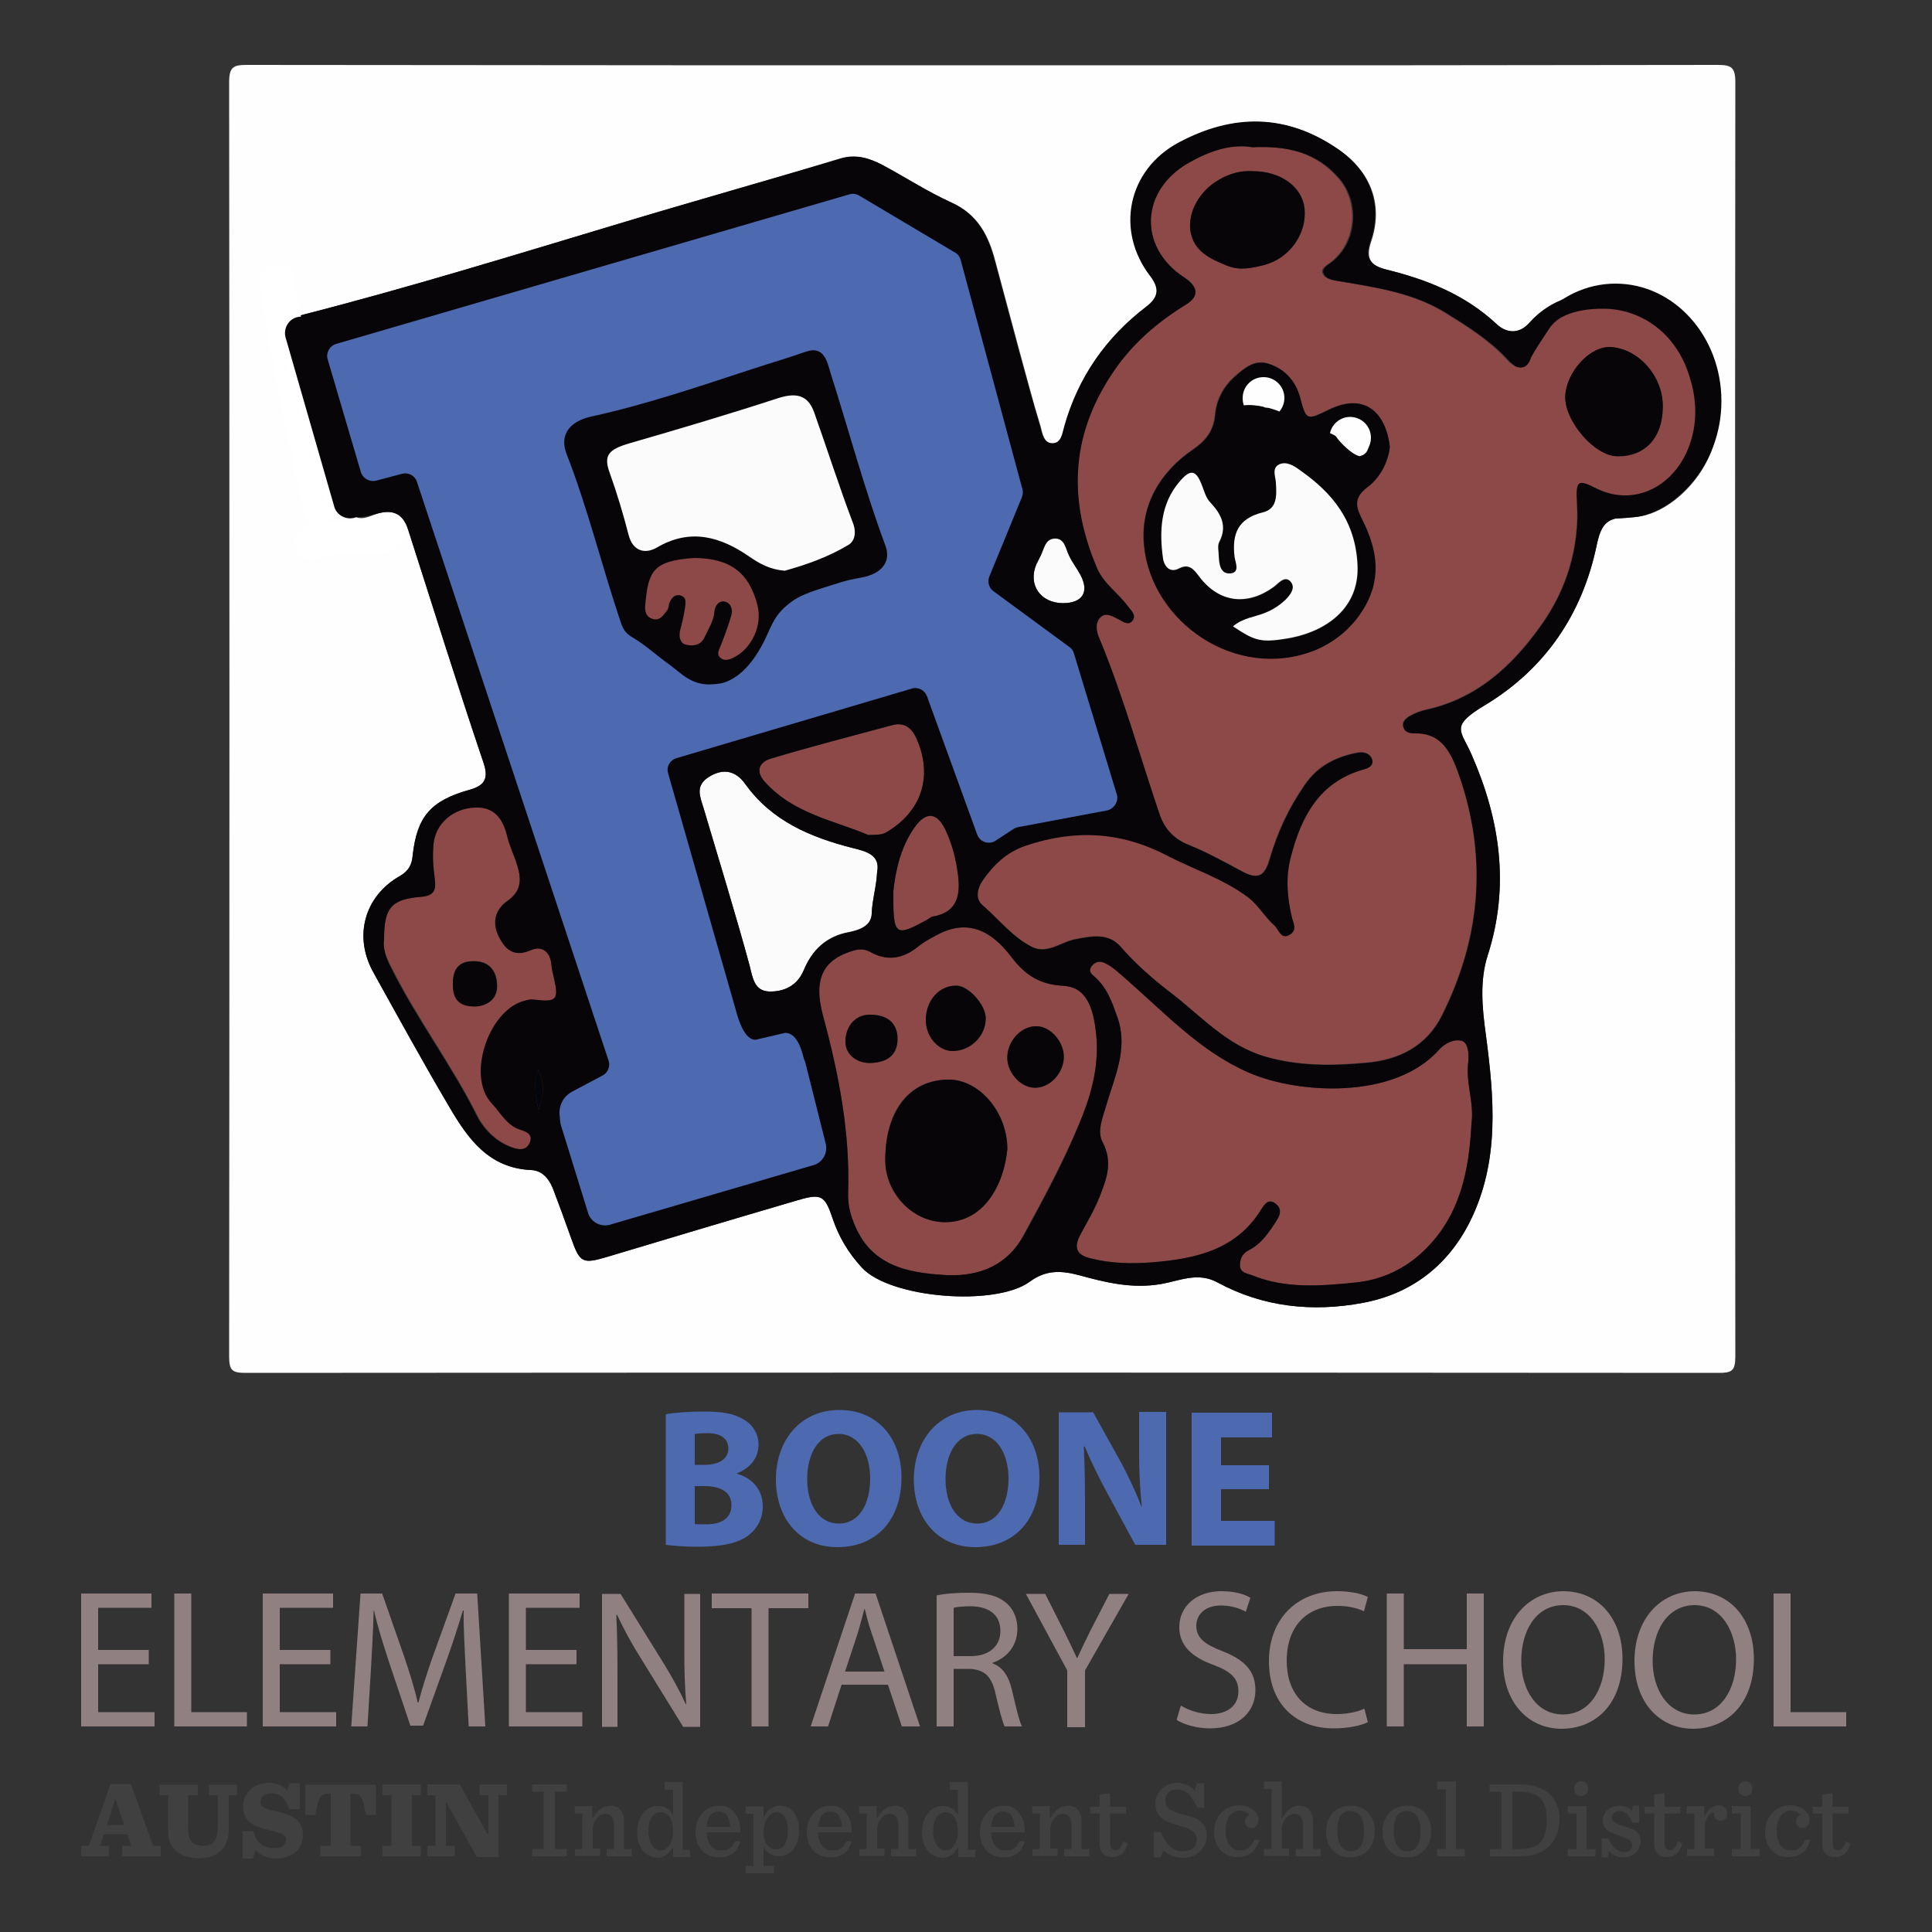 <?xml version="1.0" encoding="utf-8"?>
<!-- Generator: Adobe Illustrator 21.1.0, SVG Export Plug-In . SVG Version: 6.00 Build 0)  -->
<svg version="1.1" id="Layer_1" xmlns="http://www.w3.org/2000/svg" xmlns:xlink="http://www.w3.org/1999/xlink" x="0px" y="0px"
	 viewBox="0 0 500 500" style="enable-background:new 0 0 500 500;" xml:space="preserve">
<rect x="0" y="0" width="500" height="500" fill="#333333" stroke="none"/>
<style type="text/css">
	.st0{fill:#4D69B0;}
	.st1{fill:#908082;}
	.st2{fill:#404041;}
	.st3{fill:#FEFEFE;}
	.st4{fill:#070508;}
	.st5{fill:#8D4848;}
	.st6{fill:#FBFBFB;}
	.st7{fill:#05050E;}
	.st8{fill:none;stroke:#96A6D0;stroke-miterlimit:10;}
	.st9{fill:none;stroke:#4D69B0;stroke-width:5;stroke-miterlimit:10;}
	.st10{fill:#FFFFFF;}
</style>
<g id="Text_1_">
	<g>
		<path class="st0" d="M172.3,366c2-0.4,6.1-0.7,9.9-0.7c4.7,0,7.5,0.5,10,1.9c2.4,1.3,4.1,3.6,4.1,6.7c0,3.1-1.8,5.9-5.6,7.4v0.1
			c3.9,1.1,6.7,4,6.7,8.5c0,3.1-1.4,5.6-3.5,7.3c-2.5,2-6.6,3.1-13.3,3.1c-3.8,0-6.6-0.3-8.3-0.5V366z M179.8,379.1h2.5
			c4,0,6.2-1.7,6.2-4.2c0-2.6-2-4-5.4-4c-1.7,0-2.6,0.1-3.3,0.2V379.1z M179.8,394.4c0.8,0.1,1.7,0.1,3,0.1c3.5,0,6.5-1.3,6.5-5
			c0-3.5-3.1-4.9-6.9-4.9h-2.6V394.4z"/>
		<path class="st0" d="M233.3,382.3c0,11.3-6.7,18.1-16.6,18.1c-10,0-15.9-7.7-15.9-17.5c0-10.3,6.5-18,16.4-18
			C227.6,364.9,233.3,372.8,233.3,382.3z M208.9,382.8c0,6.7,3.1,11.5,8.2,11.5c5.2,0,8.1-5,8.1-11.7c0-6.2-2.9-11.5-8.2-11.5
			C211.9,371.1,208.9,376.1,208.9,382.8z"/>
		<path class="st0" d="M269,382.3c0,11.3-6.7,18.1-16.6,18.1c-10,0-15.9-7.7-15.9-17.5c0-10.3,6.5-18,16.4-18
			C263.4,364.9,269,372.8,269,382.3z M244.7,382.8c0,6.7,3.1,11.5,8.2,11.5c5.2,0,8.1-5,8.1-11.7c0-6.2-2.9-11.5-8.2-11.5
			C247.7,371.1,244.7,376.1,244.7,382.8z"/>
		<path class="st0" d="M274,399.9v-34.4h8.9l7,12.6c2,3.6,4,7.9,5.5,11.8h0.1c-0.5-4.5-0.7-9.2-0.7-14.4v-10.1h7v34.4h-8l-7.2-13.3
			c-2-3.7-4.2-8.1-5.9-12.2l-0.2,0.1c0.2,4.5,0.3,9.4,0.3,15v10.4H274z"/>
		<path class="st0" d="M328.5,385.4H316v8.2h13.9v6.4h-21.5v-34.4h20.8v6.4H316v7.2h12.4V385.4z"/>
	</g>
	<g>
		<path class="st1" d="M38.5,430.7H25.4v12.4H40v3.7H21v-34.4h18.2v3.7H25.4V427h13.1V430.7z"/>
		<path class="st1" d="M45.1,412.4h4.4v30.7h14.4v3.7H45.1V412.4z"/>
		<path class="st1" d="M85.6,430.7H72.4v12.4h14.6v3.7h-19v-34.4h18.2v3.7H72.4V427h13.1V430.7z"/>
		<path class="st1" d="M120.5,431.7c-0.2-4.8-0.6-10.6-0.5-14.9h-0.2c-1.2,4-2.6,8.3-4.3,13.1l-6,16.7h-3.3l-5.5-16.4
			c-1.6-4.9-3-9.3-3.9-13.4h-0.1c-0.1,4.3-0.4,10.1-0.7,15.2l-0.9,14.8h-4.2l2.4-34.4h5.6l5.8,16.6c1.4,4.2,2.6,8,3.4,11.6h0.2
			c0.9-3.5,2.1-7.3,3.6-11.6l6-16.6h5.6l2.1,34.4h-4.3L120.5,431.7z"/>
		<path class="st1" d="M149.2,430.7h-13.1v12.4h14.6v3.7h-19v-34.4H150v3.7h-13.9V427h13.1V430.7z"/>
		<path class="st1" d="M155.8,446.9v-34.4h4.8l10.8,17.4c2.5,4,4.5,7.7,6.1,11.2l0.1-0.1c-0.4-4.6-0.5-8.8-0.5-14.1v-14.4h4.1v34.4
			h-4.4L166,429.4c-2.4-3.8-4.6-7.8-6.3-11.5l-0.2,0.1c0.2,4.3,0.3,8.5,0.3,14.2v14.7H155.8z"/>
		<path class="st1" d="M194.5,416.2h-10.3v-3.8h25v3.8h-10.3v30.6h-4.4V416.2z"/>
		<path class="st1" d="M217.8,436l-3.5,10.8h-4.5l11.5-34.4h5.3l11.5,34.4h-4.7l-3.6-10.8H217.8z M228.9,432.6l-3.3-9.9
			c-0.8-2.2-1.3-4.3-1.8-6.3h-0.1c-0.5,2-1.1,4.1-1.7,6.2l-3.3,10H228.9z"/>
		<path class="st1" d="M242.4,412.9c2.2-0.5,5.4-0.7,8.4-0.7c4.7,0,7.7,0.9,9.8,2.8c1.7,1.5,2.7,3.9,2.7,6.5c0,4.5-2.8,7.6-6.4,8.8
			v0.2c2.6,0.9,4.2,3.4,5,6.9c1.1,4.8,1.9,8.1,2.6,9.4h-4.5c-0.5-1-1.3-3.9-2.3-8.2c-1-4.7-2.8-6.5-6.8-6.7h-4.1v14.9h-4.4V412.9z
			 M246.8,428.6h4.5c4.7,0,7.6-2.6,7.6-6.5c0-4.4-3.2-6.4-7.8-6.4c-2.1,0-3.6,0.2-4.3,0.4V428.6z"/>
		<path class="st1" d="M276.2,446.9v-14.6l-10.7-19.8h5l4.8,9.5c1.3,2.6,2.3,4.7,3.4,7.1h0.1c1-2.2,2.1-4.5,3.4-7.1l4.9-9.5h5
			l-11.3,19.8v14.7H276.2z"/>
		<path class="st1" d="M305.6,441.4c2,1.2,4.8,2.2,7.8,2.2c4.5,0,7.1-2.4,7.1-5.9c0-3.2-1.8-5.1-6.4-6.8c-5.5-2-8.9-4.9-8.9-9.8
			c0-5.4,4.4-9.3,10.9-9.3c3.5,0,6,0.8,7.5,1.7l-1.2,3.6c-1.1-0.6-3.4-1.6-6.4-1.6c-4.6,0-6.4,2.8-6.4,5.2c0,3.2,2.1,4.8,6.7,6.6
			c5.7,2.2,8.6,5.1,8.6,10.1c0,5.3-3.9,9.9-11.8,9.9c-3.3,0-6.8-1-8.6-2.2L305.6,441.4z"/>
		<path class="st1" d="M354,445.7c-1.6,0.8-4.8,1.6-8.9,1.6c-9.5,0-16.7-6.1-16.7-17.4c0-10.8,7.2-18.1,17.6-18.1
			c4.2,0,6.9,0.9,8,1.5L353,417c-1.7-0.8-4-1.4-6.8-1.4c-7.9,0-13.2,5.2-13.2,14.2c0,8.4,4.8,13.8,13,13.8c2.7,0,5.4-0.6,7.1-1.4
			L354,445.7z"/>
		<path class="st1" d="M363.3,412.4v14.4h16.3v-14.4h4.4v34.4h-4.4v-16.1h-16.3v16.1h-4.4v-34.4H363.3z"/>
		<path class="st1" d="M419.9,429.3c0,11.8-7.1,18.1-15.7,18.1c-8.9,0-15.2-7-15.2-17.5c0-10.9,6.7-18.1,15.7-18.1
			C413.9,411.9,419.9,419.1,419.9,429.3z M393.7,429.8c0,7.4,3.9,13.9,10.8,13.9c6.9,0,10.8-6.5,10.8-14.3c0-6.8-3.5-14-10.8-14
			C397.3,415.5,393.7,422.3,393.7,429.8z"/>
		<path class="st1" d="M453.9,429.3c0,11.8-7.1,18.1-15.7,18.1c-8.9,0-15.2-7-15.2-17.5c0-10.9,6.7-18.1,15.7-18.1
			C447.9,411.9,453.9,419.1,453.9,429.3z M427.7,429.8c0,7.4,3.9,13.9,10.8,13.9c6.9,0,10.8-6.5,10.8-14.3c0-6.8-3.5-14-10.8-14
			C431.3,415.5,427.7,422.3,427.7,429.8z"/>
		<path class="st1" d="M459,412.4h4.4v30.7h14.4v3.7H459V412.4z"/>
	</g>
	<path class="st2" d="M33,474.7h-6.1l-1,3h2.3v2.7H21v-2.7h2l5.6-16h5.3l5.7,16h2v2.7h-10v-2.7h2.3L33,474.7z M27.7,472.3h4.4
		l-2.2-6.7h-0.1L27.7,472.3z"/>
	<path class="st2" d="M43.5,473.7v-9.1h-2.2v-2.7h9.9v2.7h-2.5v8.6c0,3.4,1.4,4.5,3.8,4.5c1.2,0,2.1-0.3,2.8-1
		c0.7-0.8,1.1-2.1,1.1-4v-8.1h-2.3v-2.7h7.2v2.7h-2.1v8.9c0,4-2.2,7.4-7.5,7.4C46.1,480.9,43.5,478.2,43.5,473.7"/>
	<path class="st2" d="M62.7,473.9h2.8c0.9,2.9,2.5,4.4,5.6,4.4c1.9,0,2.9-0.9,2.9-2.2c0-1.5-1.6-1.8-4.5-2.5
		c-3.1-0.7-6.6-1.8-6.6-6.1c0-3.8,3.1-6.1,6.7-6.1c2.2,0,3.8,0.8,4.7,2.1l0.6-2h2.7v6.7h-2.8c-0.9-2.8-2.2-4.1-4.6-4.1
		c-1.9,0-2.8,1.1-2.8,2.2c0,1.6,1.8,2,4.6,2.6c3,0.7,6.4,1.8,6.4,5.9c0,3.7-2.8,6.2-6.9,6.2c-2.4,0-4.4-1-5.4-2.3l-0.6,2.3h-2.7
		V473.9z"/>
	<path class="st2" d="M82.9,477.7h2.7v-13.5h-0.5c-2.2,0-2.6,0.7-3.5,5.5h-2.6v-7.8h18.3v7.8h-2.6c-0.9-4.8-1.3-5.5-3.5-5.5h-0.5
		v13.5h2.7v2.7H82.9V477.7z"/>
	<polygon class="st2" points="99,477.7 101.3,477.7 101.3,464.6 99,464.6 99,461.8 108.9,461.8 108.9,464.6 106.6,464.6 
		106.6,477.7 108.9,477.7 108.9,480.4 99,480.4 	"/>
	<polygon class="st2" points="115.6,466.6 115.4,466.6 115.4,477.7 117.7,477.7 117.7,480.4 110.6,480.4 110.6,477.7 112.7,477.7 
		112.7,464.6 110.6,464.6 110.6,461.8 119,461.8 126.1,474.6 126.4,474.6 126.4,464.6 124.1,464.6 124.1,461.8 131.2,461.8 
		131.2,464.6 129,464.6 129,480.6 123.4,480.6 	"/>
	<polygon class="st2" points="137.7,478.5 140.7,478.5 140.7,463.7 137.7,463.7 137.7,461.8 146.7,461.8 146.7,463.7 143.6,463.7 
		143.6,478.5 146.7,478.5 146.7,480.4 137.7,480.4 	"/>
	<path class="st2" d="M148.7,478.5h2v-9.2h-2v-1.9h4.6v3.3c1.4-2.4,2.9-3.4,4.8-3.4c2,0,3.4,1.5,3.4,4v7.2h2v1.9h-6.5v-1.9h1.9v-6.2
		c0-1-0.2-1.8-0.7-2.3c-0.4-0.4-0.9-0.6-1.5-0.6c-1.5,0-3.3,1.6-3.3,4.1v4.9h1.9v1.9h-6.5V478.5z"/>
	<path class="st2" d="M166.7,479.3c-1.2-1.2-1.8-3.1-1.8-5.1c0-2.1,0.7-4.2,1.9-5.4c0.9-0.9,2.1-1.4,3.5-1.4c1.9,0,3.1,0.9,3.9,2.3
		v-6.5H172v-2h4.7v17.5h1.9v1.9h-4.4v-2.7c-0.9,1.9-2.5,2.9-4.1,2.9C168.8,480.7,167.5,480.1,166.7,479.3 M174.2,473.9
		c0-2.6-1-4.9-3.2-4.9c-2,0-3.2,1.8-3.2,4.9c0,3.2,1.5,5,3.2,5C172.6,478.9,174.2,477.1,174.2,473.9"/>
	<path class="st2" d="M182.9,474.1c0.1,3.2,1.4,4.8,3.9,4.8c1.5,0,2.7-0.7,3.5-2.4h1.3c-0.7,2.8-2.7,4.2-5.5,4.2
		c-3.9,0-6.1-2.8-6.1-6.6c0-3.9,2.6-6.8,6.2-6.8c3.8,0,5.5,3.4,5.4,6.9H182.9z M182.9,472.8h6.1c-0.2-2.4-1-4-2.9-4
		C184.3,468.8,183.1,469.9,182.9,472.8"/>
	<path class="st2" d="M193,482.9h2v-13.5h-2v-1.9h4.6v3c0.9-2.3,2.6-3.2,4.3-3.2c1.3,0,2.4,0.5,3.2,1.4c1.2,1.2,1.7,3,1.7,5.1
		c0,2.1-0.7,4.1-1.9,5.2c-0.9,0.9-2,1.4-3.2,1.4c-1.9,0-3.3-1-4.1-2.4v4.9h2.7v1.9H193V482.9z M203.9,473.6c0-3.1-1.3-4.6-3-4.6
		c-1.6,0-3.3,2.1-3.3,5c0,2.6,1.1,4.6,3.2,4.6C202.8,478.6,203.9,476.9,203.9,473.6"/>
	<path class="st2" d="M211.7,474.1c0.1,3.2,1.4,4.8,3.9,4.8c1.5,0,2.7-0.7,3.5-2.4h1.3c-0.7,2.8-2.7,4.2-5.5,4.2
		c-3.9,0-6.1-2.8-6.1-6.6c0-3.9,2.6-6.8,6.2-6.8c3.8,0,5.5,3.4,5.4,6.9H211.7z M211.8,472.8h6.1c-0.2-2.4-1-4-2.9-4
		C213.1,468.8,212,469.9,211.8,472.8"/>
	<path class="st2" d="M222.3,478.5h2v-9.2h-2v-1.9h4.6v3.3c1.4-2.4,2.9-3.4,4.8-3.4c2,0,3.4,1.5,3.4,4v7.2h2v1.9h-6.5v-1.9h1.9v-6.2
		c0-1-0.2-1.8-0.7-2.3c-0.4-0.4-0.9-0.6-1.5-0.6c-1.5,0-3.3,1.6-3.3,4.1v4.9h1.9v1.9h-6.5V478.5z"/>
	<path class="st2" d="M240.4,479.3c-1.2-1.2-1.8-3.1-1.8-5.1c0-2.1,0.7-4.2,1.9-5.4c0.9-0.9,2.1-1.4,3.5-1.4c1.9,0,3.1,0.9,3.9,2.3
		v-6.5h-2.1v-2h4.7v17.5h1.9v1.9h-4.4v-2.7c-0.9,1.9-2.5,2.9-4.1,2.9C242.4,480.7,241.2,480.1,240.4,479.3 M247.9,473.9
		c0-2.6-1-4.9-3.2-4.9c-2,0-3.2,1.8-3.2,4.9c0,3.2,1.5,5,3.2,5C246.3,478.9,247.9,477.1,247.9,473.9"/>
	<path class="st2" d="M256.5,474.1c0.1,3.2,1.4,4.8,3.9,4.8c1.5,0,2.7-0.7,3.5-2.4h1.3c-0.7,2.8-2.7,4.2-5.5,4.2
		c-3.9,0-6.1-2.8-6.1-6.6c0-3.9,2.6-6.8,6.2-6.8c3.8,0,5.5,3.4,5.4,6.9H256.5z M256.5,472.8h6.1c-0.2-2.4-1-4-2.9-4
		C257.9,468.8,256.8,469.9,256.5,472.8"/>
	<path class="st2" d="M267.1,478.5h2v-9.2h-2v-1.9h4.6v3.3c1.4-2.4,2.9-3.4,4.8-3.4c2,0,3.4,1.5,3.4,4v7.2h2v1.9h-6.5v-1.9h1.9v-6.2
		c0-1-0.2-1.8-0.7-2.3c-0.4-0.4-0.9-0.6-1.5-0.6c-1.5,0-3.3,1.6-3.3,4.1v4.9h1.9v1.9h-6.5V478.5z"/>
	<path class="st2" d="M287.3,464.1v3.5h4.1v1.7h-4.1v7.6c0,1.3,0.4,1.9,1.5,1.9c0.8,0,1.4-0.7,1.9-2.2l1.2,0.5
		c-0.7,2.5-2.2,3.5-4,3.5c-2.2,0-3.3-1.3-3.3-3.4v-7.9h-2.5v-1.7h2.5v-3.2L287.3,464.1z"/>
	<path class="st2" d="M298.6,474.1h1.7c2,3.8,3.3,5,5.9,5c2.2,0,3.5-1.1,3.5-3.1c0-2.3-2.4-2.9-4.8-3.6c-2.8-0.8-5.9-1.8-5.9-5.6
		c0-2.8,2.3-5.4,5.7-5.4c1.5,0,3.5,0.7,4.5,2l0.6-1.9h1.8v6.4h-1.7c-1.7-3.7-3.3-4.8-5.4-4.8c-1.8,0-2.9,1.1-2.9,2.8
		c0,2.5,2.4,3.1,5,3.8c2.8,0.7,5.7,1.6,5.7,5.3c0,3.2-2.6,5.8-6.1,5.8c-2,0-4-0.7-5.1-2l-0.7,1.9h-1.8V474.1z"/>
	<path class="st2" d="M314.2,474.1c0-4,2.8-6.9,6.6-6.9c2.8,0,4.9,1.9,4.9,3.6c0,1.3-0.6,2.3-1.8,2.3c-1.1,0-1.7-0.8-1.7-1.7
		c0-0.8,0.6-1.5,1.1-1.7c-0.4-0.6-1.2-1.1-2.5-1.1c-1.9,0-3.6,1.8-3.6,5.2c0,3.2,1.4,5.1,3.9,5.1c1.5,0,2.8-0.9,3.5-2.8h1.3
		c-0.7,2.9-2.7,4.5-5.5,4.5C316.5,480.7,314.2,477.9,314.2,474.1"/>
	<path class="st2" d="M327.1,478.5h2v-15.5h-2v-2h4.6v9.7c1.4-2.4,2.9-3.4,4.7-3.4c2,0,3.4,1.5,3.4,4v7.2h2v1.9h-6.5v-1.9h1.9v-6.2
		c0-1-0.2-1.8-0.7-2.3c-0.4-0.4-0.9-0.6-1.5-0.6c-1.5,0-3.3,1.6-3.3,4.1v4.9h1.9v1.9h-6.5V478.5z"/>
	<path class="st2" d="M343.2,474c0-3.9,2.5-6.7,6.3-6.7c3.9,0,6.3,2.7,6.3,6.6c0,3.9-2.5,6.8-6.3,6.8
		C345.6,480.7,343.2,478,343.2,474 M353,473.9c0-3.6-1.4-5.2-3.6-5.2c-2.2,0-3.3,1.6-3.3,5.2c0,3.6,1.4,5.2,3.6,5.2
		C351.8,479.1,353,477.5,353,473.9"/>
	<path class="st2" d="M357.8,474c0-3.9,2.5-6.7,6.3-6.7c3.9,0,6.3,2.7,6.3,6.6c0,3.9-2.5,6.8-6.3,6.8
		C360.2,480.7,357.8,478,357.8,474 M367.6,473.9c0-3.6-1.4-5.2-3.6-5.2c-2.2,0-3.3,1.6-3.3,5.2c0,3.6,1.4,5.2,3.6,5.2
		C366.4,479.1,367.6,477.5,367.6,473.9"/>
	<polygon class="st2" points="371.9,478.5 374.2,478.5 374.2,463.1 371.9,463.1 371.9,461 376.8,461 376.8,478.5 379.1,478.5 
		379.1,480.4 371.9,480.4 	"/>
	<path class="st2" d="M385.5,478.5h3.1v-14.8h-3.1v-1.9h7.8c6.8,0,10.3,3.7,10.3,9c0,5.1-3.1,9.6-10,9.6h-8V478.5z M393.6,478.5
		c4.6,0,6.7-2.1,6.7-7.7c0-4.9-2.1-7.1-7-7.1h-1.9v14.8H393.6z"/>
	<path class="st2" d="M405.7,478.5h2.3v-9.2h-2.3v-1.9h4.9v11.1h2.3v1.9h-7.2V478.5z M407.4,462.9c0-1.1,0.7-1.9,1.8-1.9
		c1.1,0,1.8,0.7,1.8,1.9c0,1.1-0.7,1.9-1.8,1.9C408.1,464.8,407.4,464.1,407.4,462.9"/>
	<path class="st2" d="M414.6,475.8h1.7c0.7,2.1,2.3,3.5,4,3.5c1.5,0,2.1-0.8,2.1-1.8c0-1.1-0.9-1.7-3.3-2.4c-3-0.9-4.3-1.9-4.3-4
		c0-2.1,1.8-3.8,4.4-3.8c1.3,0,2.5,0.5,3.1,1.5l0.3-1.5h1.6v4.4h-1.7c-0.9-1.9-1.7-3-3.4-3c-1,0-2,0.6-2,1.6c0,1.1,1,1.7,3.2,2.3
		c2.9,0.8,4.3,1.8,4.3,4c0,1.9-1.7,4.1-4.5,4.1c-1.6,0-2.9-0.7-3.7-1.7l-0.3,1.7h-1.6V475.8z"/>
	<path class="st2" d="M430.8,464.1v3.5h4.1v1.7h-4.1v7.6c0,1.3,0.4,1.9,1.5,1.9c0.8,0,1.4-0.7,1.9-2.2l1.2,0.5
		c-0.7,2.5-2.2,3.5-4,3.5c-2.2,0-3.3-1.3-3.3-3.4v-7.9h-2.5v-1.7h2.5v-3.2L430.8,464.1z"/>
	<path class="st2" d="M436.5,478.5h2v-9.2h-2v-1.9h4.6v3c0.6-2.2,2.3-3.2,3.7-3.2c1.4,0,2.2,1,2.2,2.2c0,1-0.7,1.8-1.7,1.8
		c-1,0-1.7-0.6-1.7-1.7c0-0.1,0-0.3,0.1-0.5c-1.2-0.1-2.1,1.4-2.5,3.1v6.3h2.4v1.9h-7V478.5z"/>
	<path class="st2" d="M448.2,478.5h2.3v-9.2h-2.3v-1.9h4.9v11.1h2.3v1.9h-7.2V478.5z M449.9,462.9c0-1.1,0.7-1.9,1.8-1.9
		c1.1,0,1.8,0.7,1.8,1.9c0,1.1-0.7,1.9-1.8,1.9C450.6,464.8,449.9,464.1,449.9,462.9"/>
	<path class="st2" d="M456.8,474.1c0-4,2.8-6.9,6.6-6.9c2.8,0,4.9,1.9,4.9,3.6c0,1.3-0.6,2.3-1.8,2.3c-1.1,0-1.7-0.8-1.7-1.7
		c0-0.8,0.6-1.5,1.1-1.7c-0.4-0.6-1.2-1.1-2.5-1.1c-1.9,0-3.6,1.8-3.6,5.2c0,3.2,1.4,5.1,3.9,5.1c1.5,0,2.8-0.9,3.5-2.8h1.3
		c-0.7,2.9-2.7,4.5-5.5,4.5C459.1,480.7,456.8,477.9,456.8,474.1"/>
	<path class="st2" d="M474.3,464.1v3.5h4.1v1.7h-4.1v7.6c0,1.3,0.4,1.9,1.5,1.9c0.8,0,1.4-0.7,1.9-2.2l1.2,0.5
		c-0.7,2.5-2.2,3.5-4,3.5c-2.2,0-3.3-1.3-3.3-3.4v-7.9h-2.5v-1.7h2.5v-3.2L474.3,464.1z"/>
</g>
<g id="Mascot_1_">
	<g>
	</g>
	<path class="st3" d="M286.2,16.9c78.9,0,79.3,0,158.2-0.1c3.6,0,4.7,0.5,4.7,4.5c-0.1,109.9-0.1,219.9,0,329.8c0,3.8-1,4.2-4.4,4.2
		c-157.7-0.1-223.3-0.1-381,0c-3.5,0-4.4-0.5-4.4-4.2c0.1-109.9,0.1-219.9,0-329.8c0-4.1,1.2-4.5,4.7-4.5
		C142.6,16.9,207.5,16.9,286.2,16.9z M82.7,113.9c1.4,2.4,1,5.4,2.9,7.5c1.1,4.7,0.6,10.1,6.4,12.4c2.2,0.9,4.1-0.5,6.1-1
		c4-1,6.3,0.5,7.5,4.2c6.5,20.2,12.8,40.5,19.6,60.6c1.4,4.3-0.2,5.8-3.7,6.8c-10,2.8-13.6,6.9-14.7,17c-0.2,2.3-1,4-3.3,5.3
		c-9.3,5.3-12,15.7-6.9,24.9c6.5,11.7,12.9,23.4,19.7,34.9c4.8,8.2,10.2,15.8,21.1,16.3c3.2,0.1,5,2.7,6,5.6c1.5,4,3,8,4.4,12
		c2.3,6.5,2.9,6.8,9.6,4.8c16.3-4.9,32.7-9.8,49.1-14.6c6.1-1.8,7-1.2,9,4.8c1.6,4.7,4,8.8,7.6,12.7c7.3,7.9,34.5,10.1,43.4,3.6
		c4.2-3.1,8.1-2.9,12.7-1.7c6.9,1.9,13.8,3.6,21.3,2.3c4.7-0.8,9.5-3.2,14.6-0.4c11.8,6.4,24.6,7.7,37.5,5.3
		c12.5-2.3,22-9.5,27.8-21c7.8-15.7,6.3-32.1,4.1-48.7c-0.9-6.6-1.6-13.6,0.5-20.2c5.8-18,3.2-35.3-4.2-52.1
		c-2.7-6.2-5.7-7.2,3.5-12.7c15.6-9.4,25.2-23.6,28.9-41.3c1.2-5.8,2.8-7.4,8.5-7.3c11.9,0.1,24.4-15.2,22.4-26.9
		c-1.3-7.6-4.6-14.2-9.6-20.2c-8.4-10.3-27-16.1-38.6-3.1c-2.7,3-6,2.5-8.4,0.3c-8.2-7.7-18.1-11.6-28.7-14.2
		c-4.8-1.2-5.2-3.6-3.9-7.4c3.1-9.3,0-17.8-8.3-23.6c-13.5-9.4-27.4-9.3-41.4-1.8c-13.2,7.1-16.4,22.8-7.3,34.6
		c2.4,3.2,2.1,5.4-1,7.8c-10.5,8-17.7,18.3-21.3,31.1c-0.5,1.9-0.8,4.2-2.9,4.3c-2.6,0.1-2.9-2.7-3.4-4.5c-2-6.5-3.7-13.1-5.5-19.6
		c-2.1-7.7-4.1-15.4-6.2-23.1c-1.7-6.5-4.4-12-11.2-15.1c-6.2-2.8-12-6.6-18-9.8c-3.3-1.7-6.7-2.8-10.7-1.6
		C198.3,46.8,179,52.2,159.8,58c-27,8.1-53.9,16.4-81.2,23.4c-3.1,0.8-5.6,3.1-4.4,6.6c1.9,5.9,3.1,12.1,6.2,17.6
		c0.1,0.7,0.2,1.3,0.2,2C81.3,109.7,82,111.8,82.7,113.9z"/>
	<ellipse class="st4" cx="418.1" cy="103.8" rx="27.4" ry="30.4"/>
	<path class="st5" d="M323.9,38.1c9.1-0.4,16.6,1.3,22.4,8c5.5,6.3,4.7,16.7-2,21.8c-1,0.7-2.5,1.6-2.1,2.7c0.6,1.7,2.6,1.9,4.3,2.2
		c9.6,1.6,19.2,3,27.7,8.3c5.6,3.5,11.2,7,15.7,11.9c2,2.3,4.8,3.4,6-0.4c0,0,0.9-2.3,4.7-7.5c3.7-5.1,12-5.2,14-5.2
		c5.8-0.1,10.1,2.1,12.2,3.4c7.5,4.7,9.9,12.2,10.6,14.7c1,3.1,2.5,10-0.2,17.3c-0.6,1.6-1.7,4.3-4.1,7c-5.1,5.8-12.8,7.6-19.8,4.2
		c-4.9-2.5-5.5-2.3-5.2,3.4c0.6,11.8-2.6,22.5-9.4,32c-7.4,10.4-16.5,18.8-29.6,21.7c-1.5,0.3-3,0.9-4.4,1.7c-1,0.6-2.1,1.6-1.5,3
		c0.4,1.1,1.5,1.4,2.6,1.4c6.6-0.2,9.2,4,11.3,9.6c7.9,21.7,6.3,42.8-3.9,63.3c-4,8.1-11.2,11.7-19.8,12.4
		c-8.8,0.8-17.5,0.9-26.3-1.7c-9.9-3-16.3-10.4-24-16.3c-4.7-3.6-9.2-7.5-13.1-12c-3.2-3.7-7.5-2.8-11.7-2
		c-3.8,0.7-7.4,4.1-11.5,1.9c-5-2.6-8.5-7.2-12.7-10.8c-1.8-1.6-1.3-4.2,0.1-6.3c2.8-4,6.1-7.3,11.1-9c12.6-4.3,24.6-3.7,36.4,2.4
		c7.1,3.7,14.8,6.1,21.3,11c2.7,2.1,4.3,5.1,6.8,7.3c1.1,1,1.6,3.7,3.9,2.3c2.1-1.2,0.8-3.2,0.5-4.7c-1.2-5.2-1.6-10.3-0.2-15.5
		c2.7-10.4,7.3-19.2,18.6-22.5c1.5-0.4,2.9-1,2.4-2.7c-0.5-1.5-2.1-1.9-3.5-1.7c-5.7,1-10.6,3.5-13.9,8.4
		c-4.1,5.9-7.1,12.3-9.1,19.3c-1.4,4.7-3.3,5.2-7.6,2.8c-4.3-2.3-8.6-4.7-13.1-6.5c-4.1-1.6-6.6-4.3-7.9-8.4
		c-5.1-15-9.3-30.3-15.4-45c-0.8-1.8-1.3-4,0.1-5.5c1.4-1.6,3.2-0.4,4.8,0.4c1.2,0.6,2.6,1.8,3.7,0.2c0.9-1.4-0.5-2.5-1.3-3.6
		c-2.5-3.4-6.2-5.8-7.9-9.7c-7.4-17.2-7.1-33.8,3.5-50c5.1-7.9,11.7-13.6,19.5-18.4c3.4-2.1,3.1-4.6-0.4-6.9
		c-12.2-7.9-11.5-22.8,1.3-29.9C312.9,39,318.4,37.1,323.9,38.1z M359.7,115.7c-1.1-9.4-6.9-14-15.7-9.8c-6.1,3-5.9,2.9-7.7-3.4
		c-1.1-4.1-3.9-7.1-8-8.4c-3.6-1.2-6.2,1-8.8,3.3c-3.1,2.7-4.8,6.1-5.1,10c-0.4,4-2.4,6.6-5.6,8.8c-8.7,5.9-13.7,14.6-12.8,24.8
		c1.9,19.9,23.9,35.3,44.2,27.2c4.8-1.9,9.1-5.2,12.2-10.1c5.1-8.1,4.1-15.7,0.1-23.6c-1.6-3.1-2.6-5.6,1.3-8.5
		C357.2,123.7,359.2,119.7,359.7,115.7z M324.2,44.3c-3-0.2-6,0.6-8.7,2.2c-5,2.8-8.2,8.4-7.4,13.4c0.9,5.1,4.9,7,9.3,8.8
		c3.4,1.4,6.4,0.7,9.7-0.1c6.6-1.7,11.2-8.1,10.5-14.7C337,48.4,331.5,44.3,324.2,44.3z M430.3,105.8c0.3-7.8-5.9-15.5-13.4-15.9
		c-5.5-0.3-11.5,6.5-11.8,12.6c-0.3,6.4,7.6,15.6,13.5,15.6C425.7,118.2,430.2,113.3,430.3,105.8z"/>
	<path class="st5" d="M380.8,290.9c-0.6,12-2.9,23.5-11.9,32.4c-5,5-11.2,7.9-18,8.6c-8.9,0.9-18,1.7-26.7-1.8
		c-1.5-0.6-3.2-0.6-3.3-2.6c0-1.6,0.5-3,2.2-3.9c3.4-1.7,5.4-4.8,7.4-7.9c1-1.6,1.1-3.1-0.4-4.2c-1.8-1.4-2.8,0.1-3.7,1.5
		c-6.5,10.6-17.2,12.8-28.3,13.7c-5.2,0.4-10.5,0.3-15.7-1c-3.5-0.8-4.7-2.5-2.9-6c1.7-3.2,3.6-6.3,5-9.8c1.9-4.8,3.6-9.2,0.8-14.4
		c-1.4-2.7,0-6.1,0.9-9.1c2.1-7.4,5.8-14.7,3.1-22.8c-1.4-4-2.7-7.9-6-10.8c-0.8-0.7-1.7-1.4-0.9-2.6c0.8-1.1,1.8-1.6,3.2-1.1
		c2.2,0.9,3.7,2.5,5.5,4c10.2,8.9,19.6,19.1,32.1,24.5c12.6,5.5,37.6,7.1,49.2-5.9c1.6-1.8,4-2.9,6-2.3c1.5,0.5,1.8,3.2,1.6,5.2
		C379.2,280.1,381.6,285.4,380.8,290.9z"/>
	<path class="st5" d="M244.9,330c-10.2-0.6-19.7-2.4-24-13.7c-1-2.5-1.5-5-1.4-7.6c0.5-15.6-2.4-30.7-6.5-45.8
		c-2.7-10,0.4-14.6,7.6-16.8c1.6-0.5,3-0.6,4.5,0.2c4.5,2.6,8.7,1.8,12.6-1.4c1.5-1.2,3.2-2.1,4.9-3c7.9-4.2,14-1,19.1,5.7
		c3.6,4.8,7.5,7.2,13.3,7.5c5.8,0.3,8.1,4.8,8.8,13.9c0.5,7.9-1.7,15.3-4.7,22.3c-4.1,9.6-9.1,18.9-14.1,28.1
		C260.9,327.4,253.8,330.4,244.9,330z M260.7,297.4c0.1-9.5-7.2-18.1-15.3-18c-10,0-16.3,7.9-16.3,20.6c-0.1,8.7,7,16.2,15.3,16.3
		C254.6,316.4,259.8,306.7,260.7,297.4z M239.6,264c0,4.3,3.3,8.1,7.1,8c4.6-0.1,8.5-4,8.4-8.6c-0.1-3.4-4.3-8.1-7.4-8.3
		C243.2,254.9,239.6,258.8,239.6,264z M268.4,265.6c-3.8-0.2-7.4,3.4-7.7,7.6c-0.3,4,3.1,8.1,6.9,8.3c3.8,0.2,7.4-3.4,7.7-7.5
		C275.6,270,272.1,265.7,268.4,265.6z M232.2,268.9c0.1-4.6-3-6.2-6.7-6.3c-4.3-0.2-6.6,3.2-6.7,6.7c-0.2,3.5,2.9,5.9,6.5,5.8
		C228.9,274.9,232.1,273.6,232.2,268.9z"/>
	<path class="st5" d="M99.4,242.9c0-8.1,1.9-10.3,9.7-10.9c3.4-0.3,3.8-1.9,3.4-4.8c-0.4-2.9-0.6-5.9-0.3-8.9
		c0.5-5.2,5-9.2,10.8-9.4c4.7-0.2,7.1,2.7,8.2,7.2c0.6,2.7,1.9,5.2,2.7,7.9c1.1,3.6,1,6.6-2.6,9.1c-3.4,2.4-4,6-2,9.6
		c1.7,3.3,4.1,4.9,8.1,3.1c2.9-1.2,5,0.4,5.3,3.8c0.1,1.2,0.4,2.4,0.7,3.6c1.4,5.6,0.8,6.2-5.1,5.5c-0.6-0.1-1.3,0-2,0.2
		c-9.5,2-15.5,19.5-8.9,26.6c2.3,2.4,3.9,5.8,7.5,6.9c1.3,0.4,3.3,1.1,2.4,3.3c-0.9,2.1-2.8,1.9-4.5,1.3c-4.2-1.4-7.5-4.8-9.2-8.2
		c-6.6-13.2-15.6-25.1-22.2-38.3C99.9,247.8,99,245.3,99.4,242.9z M123,260.4c3-0.1,5.8-1.8,5.7-5.4c-0.1-3.4-1.8-6.3-6.1-6.3
		c-3.7,0-5.3,1.8-5.4,5.5C117.2,257.9,118.2,260.4,123,260.4z"/>
	<path class="st6" d="M227,225.6c-0.2,4-1.3,7.3-1.4,10.8c-0.1,3.3-3.4,4.3-5.9,4.8c-5.9,1.1-9.5,4.6-11.7,9.9
		c-1.7,4.1-5.2,5.6-9,5.5c-3.8-0.2-4.2-3.5-5-6.7c-3.7-13.6-7.9-27.2-11.9-40.7c-0.9-3-2.3-5.8,1.3-8.1c3.8-2.4,7-1.6,9.4,1.7
		c6.9,9.7,17,13.9,28,16.7C224.1,220.3,227.9,221.2,227,225.6z"/>
	<path class="st5" d="M224.7,216.1c-8.5-3.7-19.3-5.4-26.8-13.8c-2.6-2.9-1.2-5.2,1.7-6c10.3-3.1,20.8-5.8,31.2-8.6
		c3.2-0.9,5.2,0.6,6.5,3.7c4.2,9.7,1.1,18.8-8.1,24.1C228,216.1,227,216,224.7,216.1z"/>
	<path class="st5" d="M231.2,230.6c0.5-4.5,1.6-11,5.5-16.5c3-4.2,5.8-3.9,8,0.7c1.7,3.6,2.7,7.5,3.2,11.4c0.7,5.3,0,9.9-6.5,11
		c-0.5,0.1-0.9,0.5-1.4,0.8C231.6,242.6,231.1,242.3,231.2,230.6z"/>
	<path class="st6" d="M275,156.1c-5.8,0-9-4.8-6.8-10c0.3-0.6,0.6-1.2,0.9-1.8c1.1-1.9,1.2-4.9,4-4.9c2.5,0,2.7,2.7,3.6,4.5
		c0.8,1.7,2,3.2,2.9,4.9C282,153.2,280.1,156.1,275,156.1z"/>
	<path class="st7" d="M139.4,276.9c1.3,3.1,1.6,6.2-0.1,10.4C138.7,283.1,137.7,280,139.4,276.9z"/>
	<path class="st7" d="M185.4,177.1c-5.5,0.4-8.2-3-11.3-5.2c-3.2-2.3-6.1-5-9.5-7c-1.9-1.1-2.5-2.4-3.1-4.3
		c-4.8-14.3-8.4-29.1-13.9-43.2c-1.8-4.7,0.6-8.3,6.4-9.6c14.2-3.1,27.9-7.8,41.7-12.3c4.5-1.5,9.1-2.8,13.6-4.4
		c5.1-1.9,5.8,2.7,6.7,5.6c4.7,14.8,8.7,29.8,14.1,44.4c1.5,4.1-0.7,7.5-6.4,8.4c-3.4,0.6-6.5,2.1-10,2.7c-3.5,0.6-7,2.8-7.7,7.2
		c-0.1,0.5-0.1,1.2-0.4,1.5c-5.8,5.1-10.6,11.4-17.2,15.7C187.4,177.3,185.7,177.1,185.4,177.1z M203.1,147.7
		c5.4-1.5,11.2-3.6,16.6-6.7c1.5-0.9,2.1-3,1.2-5.5c-3.6-9.5-6.7-19.2-10.1-28.8c-1.7-4.7-4.9-5.2-9.5-3.6
		c-12.6,4.2-25.4,7.9-38.2,11.6c-5.5,1.6-6.9,3.1-5.2,7.7c2,5.3,3.5,10.6,4.9,16.1c1,3.9,4,5.1,7.3,3.2c8.7-5,16.5-2.8,24,2.4
		C196.6,146,199.3,147.4,203.1,147.7z M179.7,144.4c-10.8,0.7-11.9,3.5-12.8,11.9c-0.2,1.6,0.1,3.3,2,3.8c1.9,0.5,2.8-1.1,3.7-2.3
		c0.4-0.5,0.3-1.3,0.6-2c0.6-1.2,1.4-2.2,2.8-1.8c1.6,0.5,1.3,2,1.2,3.1c-0.2,1.9-0.7,3.7-1.2,5.6c-0.4,1.7-0.2,3.6,1.3,4
		c1.6,0.4,3.9,0.3,4.9-1.8c1-2.2,2.4-4.2,2.6-6.8c0.1-1.3,1.2-2.8,2.7-2.5c1.5,0.4,2,2.1,1.7,3.4c-0.7,2.7-1.7,5.2-2.7,7.8
		c-0.4,1.1-1.3,2.3-0.2,3.3c1,0.9,2.3,0.6,3.4,0c4.8-2.3,7.5-8.5,6.2-13.7C193.8,148.2,188.9,144.6,179.7,144.4z"/>
	<path class="st4" d="M359.7,115.7c-0.5,4-2.6,8-5.8,10.4c-3.9,2.9-2.8,5.4-1.3,8.5c4,7.9,5.1,15.6-0.1,23.6
		c-3.1,4.8-7.4,8.1-12.2,10.1c-20.3,8.1-42.4-7.3-44.2-27.2c-1-10.2,4.1-18.9,12.8-24.8c3.2-2.2,5.2-4.7,5.6-8.8
		c0.4-3.9,2.1-7.3,5.1-10c2.6-2.3,5.2-4.5,8.8-3.3c4,1.3,6.8,4.3,8,8.4c1.7,6.3,1.6,6.3,7.7,3.4
		C352.8,101.7,358.6,106.3,359.7,115.7z M319.1,162.1c5.3,3.5,6.9,4.3,13.6,3.3c9-1.3,19.4-7,18.7-19.3c-0.6-11.2-6.5-18.4-15-24.4
		c-1.5-1.1-3.4-2.3-5.3-1.4c-1.9,1-0.9,3.1-0.8,4.7c0.2,3.2,0.4,6.7-3.4,7.7c-6.4,1.5-8,5.5-7.3,11.5c0.2,1.4,1.4,4.1-1.1,4.3
		c-2.6,0.2-2.9-2.4-3-4.5c0-1.2-0.4-2.7,0.1-3.6c2.2-4.2,0.5-7.2-2.3-10.3c-1-1.1-1.5-2.6-2-4c-1.6-4.4-3-4.8-5.9-1.4
		c-5,5.8-5.3,12.9-4.3,20c0.2,1.4,1.4,3.9,4.1,2.5c2.7-1.4,3.9,0.3,5.4,2.3c5.1,6.6,12.3,7.4,19.1,2.5c1.2-0.9,2.8-3,4.3-1.5
		c1.5,1.6,0.2,3.4-1.3,4.9c-1.5,1.5-3.2,2.5-5.2,3.3C324.7,159.7,321.7,159.9,319.1,162.1z"/>
	<path class="st4" d="M260.7,297.4c-0.9,9.3-6.1,19-16.3,18.9c-8.3-0.1-15.4-7.6-15.3-16.3c0.1-12.6,6.4-20.5,16.3-20.6
		C253.4,279.3,260.7,287.9,260.7,297.4z"/>
	<g>
		<path class="st4" d="M443.9,106.9c-1.3-7.6-4.6-14.2-9.6-20.2c-8.4-10.3-27-16.1-38.6-3.1c-2.7,3-6,2.5-8.4,0.3
			c-8.2-7.7-18.1-11.6-28.7-14.2c-4.8-1.2-5.2-3.6-3.9-7.4c3.1-9.3,0-17.8-8.3-23.6c-13.5-9.4-27.4-9.3-41.4-1.8
			c-13.2,7.1-16.4,22.8-7.3,34.6c2.4,3.2,2.1,5.4-1,7.8c-10.5,8-17.7,18.3-21.3,31.1c-0.5,1.9-0.8,4.2-2.9,4.3
			c-2.6,0.1-2.9-2.7-3.4-4.5c-2-6.5-3.7-13.1-5.5-19.6c-2.1-7.7-4.1-15.4-6.2-23.1c-1.7-6.5-4.4-12-11.2-15.1
			c-6.2-2.8-12-6.6-18-9.8c-3.3-1.7-6.7-2.8-10.7-1.6C198.3,46.8,179,52.2,159.8,58c-27,8.1-53.9,16.4-81.2,23.4
			c-3.1,0.8-5.3,3-4.4,6.6c1.5,6.3,10,45.4,17.8,45.8c2.4,0.1,4.1-0.5,6.1-1c4-1,6.3,0.5,7.5,4.2c6.5,20.2,12.8,40.5,19.6,60.6
			c1.4,4.3-0.2,5.8-3.7,6.8c-10,2.8-13.6,6.9-14.7,17c-0.2,2.3-1,4-3.3,5.3c-9.3,5.3-12,15.7-6.9,24.9c6.5,11.7,12.9,23.4,19.7,34.9
			c4.8,8.2,10.2,15.8,21.1,16.3c3.2,0.1,5,2.7,6,5.6c1.5,4,3,8,4.4,12c2.3,6.5,2.9,6.8,9.6,4.8c16.3-4.9,32.7-9.8,49.1-14.6
			c6.1-1.8,7-1.2,9,4.8c1.6,4.7,4,8.8,7.6,12.7c7.3,7.9,34.5,10.1,43.4,3.6c4.2-3.1,8.1-2.9,12.7-1.7c6.9,1.9,13.8,3.6,21.3,2.3
			c4.7-0.8,9.5-3.2,14.6-0.4c11.8,6.4,24.6,7.7,37.5,5.3c12.5-2.3,22-9.5,27.8-21c7.8-15.7,6.3-32.1,4.1-48.7
			c-0.9-6.6-1.6-13.6,0.5-20.2c5.8-18,3.2-35.3-4.2-52.1c-2.7-6.2-5.7-7.2,3.5-12.7c15.6-9.4,25.2-23.6,28.9-41.3
			c1.2-5.8,2.8-7.4,8.5-7.3C433.4,133.8,445.9,118.5,443.9,106.9z M268.2,146c0.3-0.6,0.6-1.2,0.9-1.8c1.1-1.9,1.2-4.9,4-4.9
			c2.5,0,2.7,2.7,3.6,4.5c0.8,1.7,2,3.2,2.9,4.9c2.4,4.5,0.6,7.4-4.5,7.4C269.2,156,266,151.3,268.2,146z M139.3,287.3
			c-0.6-4.2-1.5-7.3,0.1-10.4C140.7,280,141,283.1,139.3,287.3z M138.1,258.7c-0.6-0.1-1.3,0-2,0.2c-9.5,2-15.5,19.5-8.9,26.6
			c2.3,2.4,3.9,5.8,7.5,6.9c1.3,0.4,3.3,1.1,2.4,3.3c-0.9,2.1-2.8,1.9-4.5,1.3c-4.2-1.4-7.5-4.8-9.2-8.2
			c-6.6-13.2-15.6-25.1-22.2-38.3c-1.3-2.6-2.2-5.1-1.8-7.5c0-8.1,1.9-10.3,9.7-10.9c3.4-0.3,3.8-1.9,3.4-4.8
			c-0.4-2.9-0.6-5.9-0.3-8.9c0.5-5.2,5-9.2,10.8-9.4c4.7-0.2,7.1,2.7,8.2,7.2c0.6,2.7,1.9,5.2,2.7,7.9c1.1,3.6,1,6.6-2.6,9.1
			c-3.4,2.4-4,6-2,9.6c1.7,3.3,4.1,4.9,8.1,3.1c2.9-1.2,5,0.4,5.3,3.8c0.1,1.2,0.4,2.4,0.7,3.6C144.6,258.8,144,259.4,138.1,258.7z
			 M259.3,95.3c-0.2,0.6-0.4,1.1-0.5,1.7C258.9,96.5,259.1,95.9,259.3,95.3z M209.4,260.4L209.4,260.4c-0.1,0.7-0.5,0.9-1,0.9
			C208.9,261.3,209.3,261.1,209.4,260.4z M208,251.1c-1.7,4.1-5.2,5.6-9,5.5c-3.8-0.2-4.2-3.5-5-6.7c-3.7-13.6-7.9-27.2-11.9-40.7
			c-0.9-3-2.3-5.8,1.3-8.1c3.8-2.4,7-1.6,9.4,1.7c6.9,9.7,17,13.9,28,16.7c3.3,0.8,7.1,1.8,6.2,6.2c-0.2,4-1.3,7.3-1.4,10.8
			c-0.1,3.3-3.4,4.3-5.9,4.8C213.8,242.4,210.2,245.9,208,251.1z M189,242.5L189,242.5L189,242.5L189,242.5z M224.7,216.1
			c-8.5-3.7-19.3-5.4-26.8-13.8c-2.6-2.9-1.2-5.2,1.7-6c10.3-3.1,20.8-5.8,31.2-8.6c3.2-0.9,5.2,0.6,6.5,3.7
			c4.2,9.7,1.1,18.8-8.1,24.1C228,216.1,227,216,224.7,216.1z M231.2,230.6c0.5-4.5,1.6-11,5.5-16.5c3-4.2,5.8-3.9,8,0.7
			c1.7,3.6,2.7,7.5,3.2,11.4c0.7,5.3,0,9.9-6.5,11c-0.5,0.1-0.9,0.5-1.4,0.8C231.6,242.6,231.1,242.3,231.2,230.6z M265.1,319.5
			c-4.3,7.8-11.4,10.9-20.2,10.5c-10.2-0.6-19.7-2.4-24-13.7c-1-2.5-1.5-5-1.4-7.6c0.5-15.6-2.4-30.7-6.5-45.8
			c-2.7-10,0.4-14.6,7.6-16.8c1.6-0.5,3-0.6,4.5,0.2c4.5,2.6,8.7,1.8,12.6-1.4c1.5-1.2,3.2-2.1,4.9-3c7.9-4.2,14-1,19.1,5.7
			c3.6,4.8,7.5,7.2,13.3,7.5c5.8,0.3,8.1,4.8,8.8,13.9c0.5,7.9-1.7,15.3-4.7,22.3C275.1,301.1,270.1,310.3,265.1,319.5z
			 M380.8,290.9c-0.6,12-2.9,23.5-11.9,32.4c-5,5-11.2,7.9-18,8.6c-8.9,0.9-18,1.7-26.7-1.8c-1.5-0.6-3.2-0.6-3.3-2.6
			c0-1.6,0.5-3,2.2-3.9c3.4-1.7,5.4-4.8,7.4-7.9c1-1.6,1.1-3.1-0.4-4.2c-1.8-1.4-2.8,0.1-3.7,1.5c-6.5,10.6-17.2,12.8-28.3,13.7
			c-5.2,0.4-10.5,0.3-15.7-1c-3.5-0.8-4.7-2.5-2.9-6c1.7-3.2,3.6-6.3,5-9.8c1.9-4.8,3.6-9.2,0.8-14.4c-1.4-2.7,0-6.1,0.9-9.1
			c2.1-7.4,5.8-14.7,3.1-22.8c-1.4-4-2.7-7.9-6-10.8c-0.8-0.7-1.7-1.4-0.9-2.6c0.8-1.1,1.8-1.6,3.2-1.1c2.2,0.9,3.7,2.5,5.5,4
			c10.2,8.9,19.6,19.1,32.1,24.5c12.6,5.5,37.6,7.1,49.2-5.9c1.6-1.8,4-2.9,6-2.3c1.5,0.5,1.8,3.2,1.6,5.2
			C379.2,280.1,381.6,285.4,380.8,290.9z M433.2,122.4c-5.1,5.8-12.8,7.6-19.8,4.2c-4.9-2.5-5.5-2.3-5.2,3.4
			c0.6,11.8-2.6,22.5-9.4,32c-7.4,10.4-16.5,18.8-29.6,21.7c-1.5,0.3-3,0.9-4.4,1.7c-1,0.6-2.1,1.6-1.5,3c0.4,1.1,1.5,1.4,2.6,1.4
			c6.6-0.2,9.2,4,11.3,9.6c7.9,21.7,6.3,42.8-3.9,63.3c-4,8.1-11.2,11.7-19.8,12.4c-8.8,0.8-17.5,0.9-26.3-1.7
			c-9.9-3-16.3-10.4-24-16.3c-4.7-3.6-9.2-7.5-13.1-12c-3.2-3.7-7.5-2.8-11.7-2c-3.8,0.7-7.4,4.1-11.5,1.9c-5-2.6-8.5-7.2-12.7-10.8
			c-1.8-1.6-1.3-4.2,0.1-6.3c2.8-4,6.1-7.3,11.1-9c12.6-4.3,24.6-3.7,36.4,2.4c7.1,3.7,14.8,6.1,21.3,11c2.7,2.1,4.3,5.1,6.8,7.3
			c1.1,1,1.6,3.7,3.9,2.3c2.1-1.2,0.8-3.2,0.5-4.7c-1.2-5.2-1.6-10.3-0.2-15.5c2.7-10.4,7.3-19.2,18.6-22.5c1.5-0.4,2.9-1,2.4-2.7
			c-0.5-1.5-2.1-1.9-3.5-1.7c-5.7,1-10.6,3.5-13.9,8.4c-4.1,5.9-7.1,12.3-9.1,19.3c-1.4,4.7-3.3,5.2-7.6,2.8
			c-4.3-2.3-8.6-4.7-13.1-6.5c-4.1-1.6-6.6-4.3-7.9-8.4c-5.1-15-9.3-30.3-15.4-45c-0.8-1.8-1.3-4,0.1-5.5c1.4-1.6,3.2-0.4,4.8,0.4
			c1.2,0.6,2.6,1.8,3.7,0.2c0.9-1.4-0.5-2.5-1.3-3.6c-2.5-3.4-6.2-5.8-7.9-9.7c-7.4-17.2-7.1-33.8,3.5-50
			c5.1-7.9,11.7-13.6,19.5-18.4c3.4-2.1,3.1-4.6-0.4-6.9c-12.2-7.9-11.5-22.8,1.3-29.9c5.4-3,10.8-4.8,16.3-3.9
			c9.1-0.4,16.6,1.3,22.4,8c5.5,6.3,4.7,16.7-2,21.8c-1,0.7-2.5,1.6-2.1,2.7c0.6,1.7,2.6,1.9,4.3,2.2c9.6,1.6,19.2,3,27.7,8.3
			c5.6,3.5,11.2,7,15.7,11.9c2,2.3,4.8,3.4,6-0.4c0,0,0.6-1.4,4.7-7.5c3.2-4.8,10.7-6.4,16.2-5.9c4.4,0.5,7.5,2.4,10,4.1
			c2.9,1.9,9.4,6.1,11.9,14.4c2.4,7.8-0.2,14.5-1.4,17.6C436.5,117.4,435.4,119.8,433.2,122.4z"/>
		<path class="st4" d="M324.2,44.3c-3-0.2-6,0.6-8.7,2.2c-5,2.8-8.2,8.4-7.4,13.4c0.9,5.1,4.9,7,9.3,8.8c3.4,1.4,6.4,0.7,9.7-0.1
			c6.6-1.7,11.2-8.1,10.5-14.7C337,48.4,331.5,44.3,324.2,44.3z"/>
		<path class="st4" d="M416.9,89.8c-5.5-0.3-11.5,6.5-11.8,12.6c-0.3,6.4,7.6,15.6,13.5,15.6c7,0,11.5-4.8,11.7-12.4
			C430.7,97.9,424.4,90.3,416.9,89.8z"/>
		<path class="st4" d="M247.7,255.1c-4.5-0.2-8.1,3.7-8.1,8.9c0,4.3,3.3,8.1,7.1,8c4.6-0.1,8.5-4,8.4-8.6
			C255,260,250.8,255.3,247.7,255.1z"/>
		<path class="st4" d="M268.4,265.6c-3.8-0.2-7.4,3.4-7.7,7.6c-0.3,4,3.1,8.1,6.9,8.3c3.8,0.2,7.4-3.4,7.7-7.5
			C275.6,270,272.1,265.7,268.4,265.6z"/>
		<path class="st4" d="M225.5,262.6c-4.3-0.2-6.6,3.2-6.7,6.7c-0.2,3.5,2.9,5.9,6.5,5.8c3.6-0.1,6.9-1.5,7-6.1
			C232.3,264.4,229.2,262.7,225.5,262.6z"/>
		<path class="st4" d="M122.6,248.8c-3.7,0-5.3,1.8-5.4,5.5c-0.1,3.6,0.9,6.2,5.7,6.2c3-0.1,5.8-1.8,5.7-5.4
			C128.6,251.7,126.9,248.7,122.6,248.8z"/>
	</g>
	<path class="st6" d="M203.1,147.7c-3.8-0.3-6.5-1.8-9.1-3.6c-7.5-5.2-15.3-7.5-24-2.4c-3.3,1.9-6.3,0.7-7.3-3.2
		c-1.4-5.4-3-10.8-4.9-16.1c-1.7-4.6-0.3-6.1,5.2-7.7c12.8-3.7,25.6-7.5,38.2-11.6c4.6-1.5,7.8-1.1,9.5,3.6
		c3.4,9.6,6.5,19.3,10.1,28.8c0.9,2.5,0.3,4.6-1.2,5.5C214.3,144.2,208.5,146.2,203.1,147.7z"/>
	<path class="st5" d="M179.7,144.4c9.2,0.1,14.1,3.7,16.3,12.1c1.4,5.2-1.4,11.4-6.2,13.7c-1.1,0.6-2.5,0.9-3.4,0
		c-1.1-1-0.2-2.2,0.2-3.3c1-2.6,2-5.2,2.7-7.8c0.4-1.4-0.2-3.1-1.7-3.4c-1.6-0.4-2.6,1.2-2.7,2.5c-0.2,2.6-1.6,4.6-2.6,6.8
		c-1,2.1-3.2,2.3-4.9,1.8c-1.5-0.4-1.8-2.3-1.3-4c0.5-1.8,0.9-3.7,1.2-5.6c0.1-1.1,0.5-2.6-1.2-3.1c-1.4-0.4-2.3,0.6-2.8,1.8
		c-0.3,0.6-0.2,1.5-0.6,2c-1,1.2-1.8,2.8-3.7,2.3c-1.9-0.5-2.2-2.2-2-3.8C167.8,148,168.8,145.1,179.7,144.4z"/>
	<path class="st6" d="M319.1,162.1c2.6-2.2,5.6-2.4,8.3-3.5c2-0.8,3.7-1.9,5.2-3.3c1.5-1.5,2.8-3.3,1.3-4.9
		c-1.5-1.5-3.1,0.6-4.3,1.5c-6.8,4.9-14,4.1-19.1-2.5c-1.5-2-2.7-3.7-5.4-2.3c-2.7,1.4-3.9-1.1-4.1-2.5c-1-7.1-0.7-14.2,4.3-20
		c2.9-3.4,4.3-3,5.9,1.4c0.5,1.4,1,3,2,4c2.8,3,4.5,6.1,2.3,10.3c-0.5,1-0.1,2.4-0.1,3.6c0.1,2.1,0.4,4.7,3,4.5
		c2.6-0.2,1.3-2.9,1.1-4.3c-0.7-6,0.9-9.9,7.3-11.5c3.8-0.9,3.6-4.4,3.4-7.7c-0.1-1.6-1.1-3.7,0.8-4.7c1.9-0.9,3.8,0.3,5.3,1.4
		c8.5,5.9,14.4,13.1,15,24.4c0.7,12.4-9.7,18-18.7,19.3C326,166.4,324.4,165.6,319.1,162.1z"/>
	<path class="st6" d="M349.3,108.6c2.9,0.5,4.9,2.3,5,5.4c0.1,1.6-0.3,3.6-2.3,4c-1.6,0.3-7.3-5.2-6.8-6.6
		C345.9,109.8,347.3,108.7,349.3,108.6z"/>
	<path class="st6" d="M327.5,105.5c-1.7-1-5-0.9-4.6-4.6c0.3-2.7,2.9-2.5,4.2-2.4c2.3,0.3,4.5,1.2,4.3,4.6
		C331.2,106.1,329.5,105.4,327.5,105.5z"/>
	<g>
		<path class="st3" d="M327.2,105.3c1.4,0.3,2.7,0.7,3.9,1.2c0.8-0.9,1.3-2.2,1.3-3.5c0-3-2.4-5.4-5.4-5.4c-3,0-5.4,2.4-5.4,5.4
			c0,0.7,0.1,1.3,0.3,1.9C323.5,104.7,325.3,104.9,327.2,105.3z"/>
		<path class="st3" d="M347.6,114.1c1.8,1.3,3.2,2.7,4.2,4c1.8-0.9,3-2.7,3-4.8c0-3-2.4-5.4-5.4-5.4c-2.5,0-4.7,1.8-5.2,4.2
			C345.4,112.6,346.5,113.3,347.6,114.1z"/>
	</g>
	<g>
		<g>
			<path class="st8" d="M84.5,94.2"/>
		</g>
	</g>
	<g>
		<g>
			<path class="st8" d="M91.8,119.5"/>
		</g>
	</g>
	<g>
		<g>
			<path class="st8" d="M84.6,95.1"/>
		</g>
	</g>
	<g>
		<g>
			<path class="st8" d="M92.1,120.1"/>
		</g>
	</g>
	<path class="st9" d="M94.3,120.7"/>
	<path class="st9" d="M84.2,92.7"/>
	<path class="st0" d="M289,205.5L277.9,169c-0.2-0.7-0.6-1.2-1.2-1.6l-19.6-14.4c-1.1-0.8-1.6-2.3-1.1-3.7l8.5-20.7
		c0.2-0.6,0.3-1.3,0.1-2l-16-59.4c-0.2-0.7-0.6-1.3-1.2-1.7l-24.9-14.8c-0.8-0.5-1.8-0.7-2.7-0.4L87,89c-1.7,0.5-2.7,2.3-2.2,4
		l8.6,29.2c0.5,1.6,2.2,2.6,3.9,2.2l6.8-1.8c1.6-0.4,3.3,0.5,3.8,2.1l49.6,149.8c0.5,1.5-0.2,3.1-1.5,3.8l-7.9,4.2
		c-2.5,1.3-3.7,4-3.2,6.7c0,0.6,0.1,1.2,0.2,1.8l7,22.6c0.6,2.5,3.1,4,5.6,3.4l52.6-15.4c2.5-0.6,4-3.1,3.4-5.6l-5.2-20.7
		c-0.1-0.5-0.3-0.9-0.5-1.4l0-0.1c-0.7-2.8-2-6.5-4.8-6.5l-7.7,1.8c-2.8,0-4.4-5.1-5.1-7.8l-17.5-61.2c-0.5-1.7,0.5-3.4,2.2-3.9
		l60.9-18c1.6-0.5,3.3,0.4,3.9,2l13,35.8c0.7,1.9,3,2.7,4.7,1.6l4.6-3c0.3-0.2,0.7-0.4,1.1-0.5l23.4-4.4
		C288.4,209.2,289.6,207.3,289,205.5z M222.8,149.5c-4.5,0.8-5.1,1.2-10,2.7c-4.8,1.5-6.8,2.6-8.3,3.8c-1.9,1.4-3,2.8-3.4,3.4
		c-1.1,1.5-1.6,2.9-1.9,3.4c-1.1,2.5-4.8,11.5-11.7,13.8c-0.5,0.2-1.6,0.4-3.1,0.5c-5.5,0.4-8.2-3-11.3-5.2c-3.2-2.3-6.1-5-9.5-7
		c-1.9-1.1-2.5-2.4-3.1-4.3c-4.8-14.3-8.4-29.1-13.9-43.2c-1.8-4.7,0.6-8.3,6.4-9.6c14.2-3.1,27.9-7.8,41.7-12.3
		c4.5-1.5,9.1-2.8,13.6-4.4c5.1-1.9,5.8,2.7,6.7,5.6c4.7,14.8,8.7,29.8,14.1,44.4C230.7,145.2,228.4,148.5,222.8,149.5z"/>
	<path class="st10" d="M97.7,133.6c-2.7,1.6-5.8,1.1-8.8,1c-1.5-0.1-3-0.1-4.4,0c1.9-0.8,3.4-2.8,2.9-5.4c-4.2-19-8-38.1-11.3-57.2
		c-1-5.9-10.1-3.4-9,2.5c3.4,19.1,7.1,38.2,11.3,57.2c0.5,2,1.8,3.1,3.4,3.3c-0.7,0.1-1.4,0.3-2.1,0.6c-5.7,1.9-3.3,11,2.5,9
		c6.8-2.3,13.8,1,20.3-2.9C107.6,138.6,102.9,130.5,97.7,133.6z"/>
	<path class="st4" d="M91.7,134L91.7,134c-2.2,0.6-4.6-0.7-5.2-2.9L73.9,87.3c-0.6-2.2,0.7-4.6,2.9-5.2l0,0c2.2-0.6,4.6,0.7,5.2,2.9
		l12.6,43.8C95.2,131,93.9,133.4,91.7,134z"/>
	<path class="st4" d="M416.8,79.3"/>
</g>
</svg>
